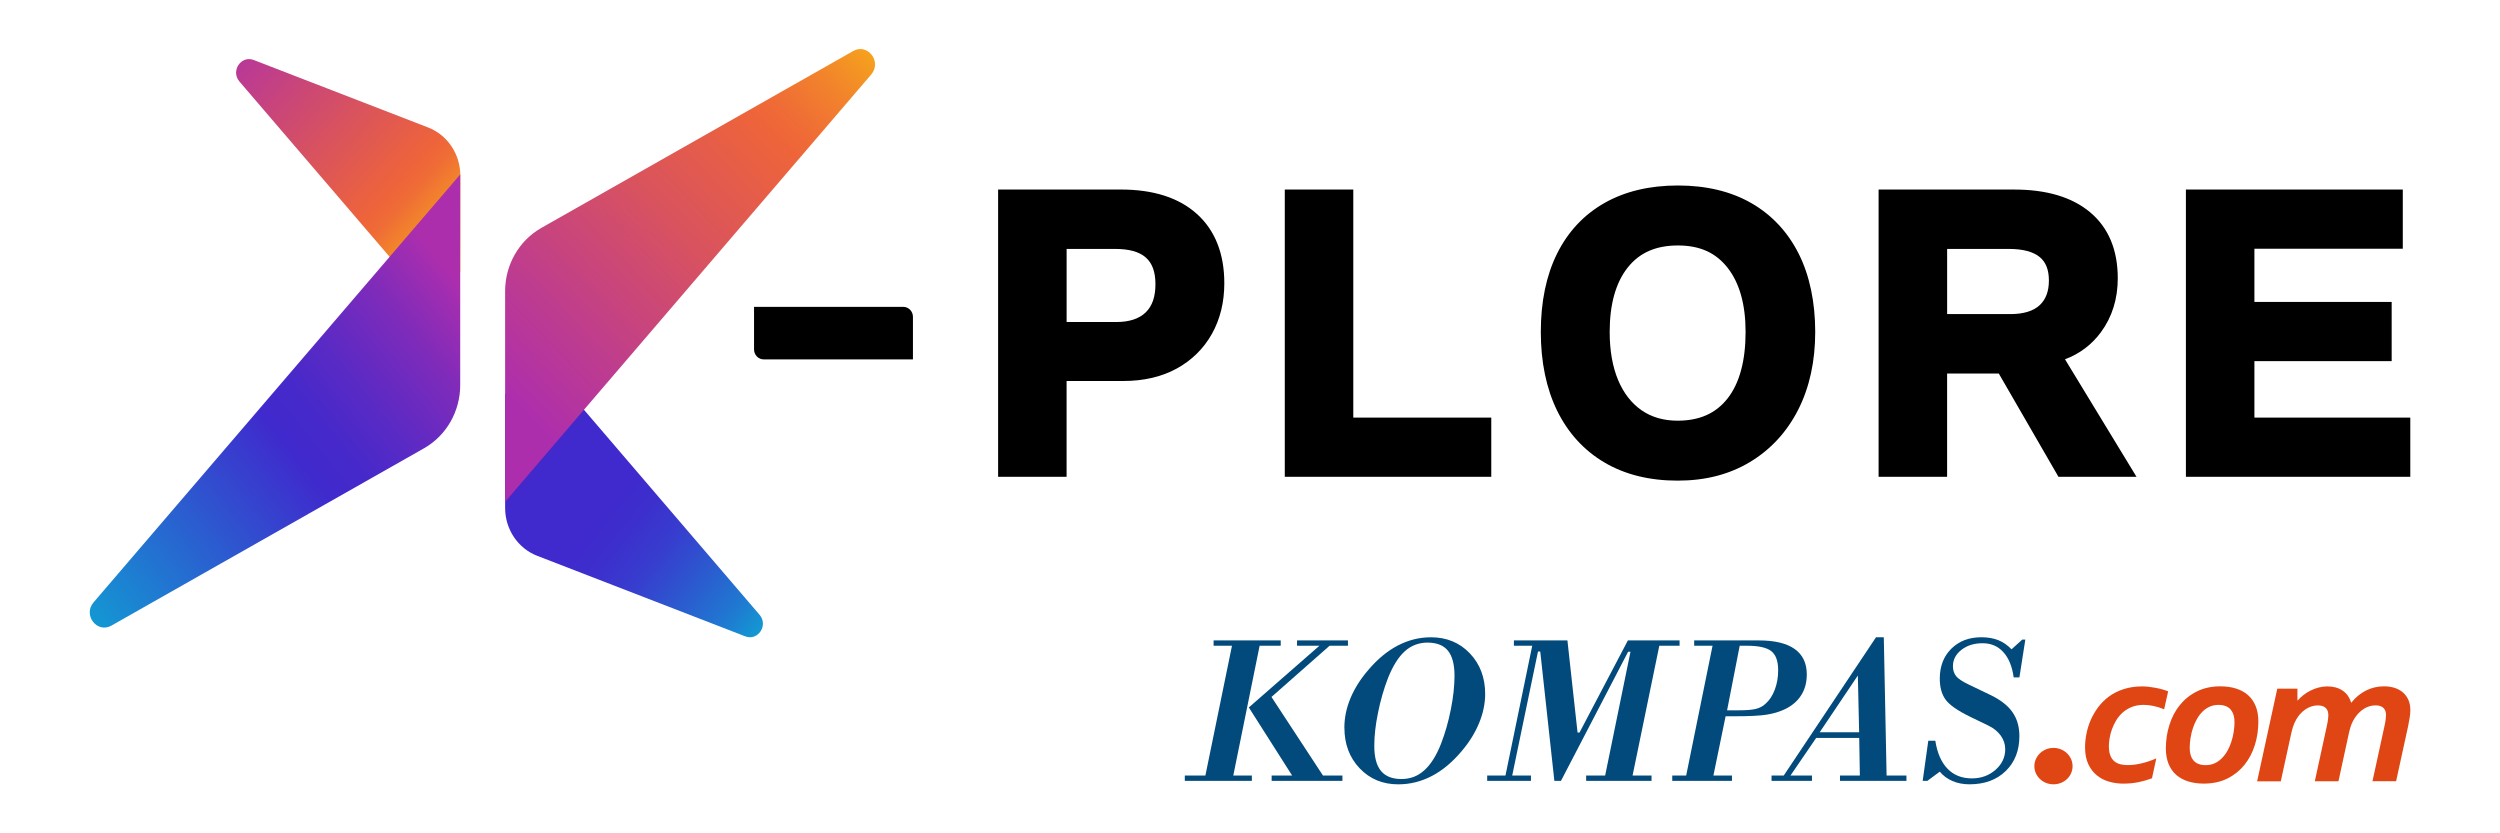 <svg width="102" height="34" viewBox="0 0 102 34" fill="none" xmlns="http://www.w3.org/2000/svg">
<path d="M48.832 8.728C48.102 8.068 47.059 7.733 45.735 7.733H40.723V19.453H43.517V15.545H45.825C46.66 15.545 47.394 15.375 48.005 15.04C48.624 14.701 49.109 14.224 49.446 13.622C49.782 13.022 49.952 12.328 49.952 11.556C49.952 10.349 49.575 9.397 48.832 8.727V8.728ZM43.517 10.156H45.49C46.632 10.156 47.142 10.6 47.142 11.595C47.142 12.109 47.012 12.486 46.745 12.745C46.476 13.006 46.074 13.138 45.55 13.138H43.518V10.156H43.517ZM55.215 17.038H60.844V19.453H52.419V7.733H55.214V17.038H55.215ZM71.456 8.288C70.625 7.81 69.617 7.568 68.458 7.568C67.3 7.568 66.299 7.808 65.466 8.28C64.625 8.757 63.972 9.454 63.527 10.351C63.088 11.236 62.865 12.311 62.865 13.541C62.865 14.772 63.09 15.853 63.53 16.754C63.977 17.666 64.629 18.379 65.466 18.872C66.297 19.362 67.3 19.61 68.444 19.61C69.588 19.61 70.558 19.355 71.398 18.851C72.241 18.345 72.903 17.627 73.367 16.715C73.827 15.809 74.061 14.742 74.061 13.541C74.061 12.34 73.836 11.252 73.394 10.366C72.946 9.47 72.295 8.771 71.457 8.288H71.456ZM70.487 16.254C70.008 16.866 69.34 17.164 68.444 17.164C67.876 17.164 67.382 17.021 66.976 16.739C66.567 16.456 66.246 16.044 66.022 15.514C65.792 14.968 65.675 14.305 65.675 13.542C65.675 12.413 65.923 11.53 66.412 10.914C66.892 10.309 67.562 10.015 68.459 10.015C69.356 10.015 70.003 10.312 70.483 10.921C70.972 11.542 71.22 12.424 71.22 13.542C71.22 14.719 70.973 15.632 70.487 16.255V16.254ZM85.718 13.553C86.174 12.936 86.405 12.195 86.405 11.352C86.405 10.193 86.024 9.286 85.274 8.658C84.542 8.045 83.504 7.734 82.189 7.734H76.647V19.453H79.442V15.239H81.55L83.985 19.453H87.169L84.252 14.659C84.849 14.436 85.341 14.065 85.718 13.554V13.553ZM79.442 10.156H81.958C82.53 10.156 82.956 10.268 83.223 10.49C83.473 10.697 83.595 11.011 83.595 11.446C83.595 11.881 83.471 12.217 83.218 12.452C82.959 12.693 82.555 12.815 82.018 12.815H79.443V10.156H79.442ZM98.34 17.038V19.453H89.185V7.733H98.034V10.148H91.98V12.319H97.58V14.734H91.98V17.038H98.339H98.34Z" fill="black"/>
<path d="M37.248 14.663H31.158C30.941 14.663 30.765 14.481 30.765 14.256V12.52H36.854C37.072 12.52 37.248 12.702 37.248 12.927V14.663Z" fill="black"/>
<path d="M22.311 14.95L30.991 25.084C31.358 25.513 30.925 26.163 30.407 25.963L21.918 22.677C21.131 22.373 20.609 21.595 20.609 20.726V16.084L22.311 14.951V14.95Z" fill="url(#paint0_linear_2776_18735)"/>
<path d="M20.609 11.879V20.473L35.546 3.039C35.993 2.517 35.399 1.747 34.809 2.082L22.086 9.299C21.175 9.816 20.609 10.805 20.609 11.879Z" fill="url(#paint1_linear_2776_18735)"/>
<path d="M17.277 12.091L9.769 3.326C9.403 2.898 9.834 2.248 10.352 2.448L17.467 5.201C18.257 5.506 18.781 6.288 18.781 7.161V11.088L17.277 12.091Z" fill="url(#paint2_linear_2776_18735)"/>
<path d="M18.777 15.71V7.116L3.816 24.578C3.373 25.094 3.962 25.856 4.546 25.525L17.3 18.29C18.211 17.774 18.777 16.785 18.777 15.71Z" fill="url(#paint3_linear_2776_18735)"/>
<g clip-path="url(#clip0_2776_18735)">
<path d="M83.781 32C83.349 32 83.002 31.668 83.002 31.261C83.002 30.854 83.35 30.514 83.781 30.514C84.211 30.514 84.561 30.847 84.561 31.261C84.561 31.675 84.212 32 83.781 32Z" fill="#E04613"/>
<path d="M51.076 31.86H48.34V31.642H49.18L50.265 26.346H49.515V26.129H52.253V26.346H51.393L50.318 31.642H51.076V31.86ZM54.771 31.86H51.883V31.642H52.719L50.952 28.864L53.832 26.346H52.919V26.129H54.996V26.346H54.247L51.876 28.436L53.978 31.643H54.771V31.861V31.86Z" fill="#024A7B"/>
<path d="M54.85 29.693C54.85 29.29 54.932 28.89 55.097 28.492C55.262 28.095 55.503 27.71 55.825 27.337C56.199 26.894 56.6 26.562 57.029 26.338C57.458 26.114 57.91 26.001 58.384 26.001C59.025 26.001 59.554 26.221 59.97 26.657C60.386 27.094 60.595 27.648 60.595 28.317C60.595 28.703 60.512 29.098 60.348 29.499C60.183 29.901 59.943 30.288 59.628 30.656C59.252 31.102 58.847 31.438 58.415 31.663C57.983 31.888 57.527 32.001 57.048 32.001C56.413 32.001 55.889 31.783 55.473 31.346C55.058 30.908 54.852 30.359 54.852 29.695L54.85 29.693ZM58.25 26.218C57.891 26.218 57.581 26.334 57.322 26.566C57.06 26.799 56.831 27.164 56.631 27.663C56.46 28.105 56.324 28.576 56.224 29.074C56.121 29.573 56.071 30.026 56.071 30.431C56.071 30.891 56.161 31.231 56.342 31.452C56.524 31.672 56.8 31.784 57.174 31.784C57.547 31.784 57.845 31.667 58.109 31.43C58.374 31.195 58.602 30.834 58.793 30.347C58.961 29.916 59.094 29.449 59.194 28.946C59.294 28.443 59.344 27.987 59.344 27.575C59.344 27.113 59.256 26.771 59.077 26.55C58.899 26.33 58.623 26.219 58.249 26.219L58.25 26.218Z" fill="#024A7B"/>
<path d="M62.462 31.86H60.677V31.642H61.423L62.515 26.346H61.767V26.129H63.951L64.364 29.888H64.444L66.418 26.129H68.527V26.346H67.7L66.609 31.642H67.383V31.86H64.715V31.642H65.49L66.524 26.59H66.428L63.687 31.86H63.418L62.842 26.582H62.75L61.698 31.642H62.463V31.86H62.462Z" fill="#024A7B"/>
<path d="M70.664 31.86H68.228V31.642H68.796L69.872 26.346H69.122V26.129H71.766C72.407 26.129 72.893 26.246 73.223 26.479C73.552 26.714 73.717 27.059 73.717 27.515C73.717 27.842 73.641 28.127 73.488 28.366C73.336 28.608 73.11 28.8 72.811 28.942C72.596 29.043 72.354 29.114 72.083 29.158C71.811 29.202 71.367 29.224 70.748 29.224H70.405L69.907 31.642H70.664V31.86ZM70.466 28.981H70.906C71.251 28.981 71.498 28.962 71.651 28.92C71.803 28.88 71.932 28.811 72.034 28.712C72.196 28.57 72.323 28.377 72.413 28.134C72.504 27.893 72.549 27.63 72.549 27.346C72.549 26.976 72.456 26.717 72.271 26.569C72.086 26.421 71.754 26.346 71.275 26.346H70.98L70.465 28.981H70.466Z" fill="#024A7B"/>
<path d="M73.926 31.86H72.279V31.641H72.777L76.542 26H76.859L76.973 31.641H77.783V31.86H75.072V31.641H75.882L75.856 30.107H74.1L73.052 31.641H73.928V31.86H73.926ZM75.853 29.877L75.8 27.561L74.243 29.877H75.853Z" fill="#024A7B"/>
<path d="M78.635 31.86H78.445L78.674 30.222H78.961C79.038 30.72 79.204 31.1 79.458 31.363C79.712 31.627 80.043 31.758 80.452 31.758C80.831 31.758 81.153 31.641 81.417 31.409C81.681 31.177 81.813 30.897 81.813 30.566C81.813 30.368 81.753 30.184 81.634 30.017C81.514 29.85 81.349 29.713 81.137 29.61L80.378 29.242C79.871 28.995 79.539 28.763 79.379 28.544C79.222 28.326 79.143 28.041 79.143 27.688C79.143 27.187 79.299 26.78 79.612 26.469C79.926 26.156 80.334 26 80.841 26C81.101 26 81.332 26.04 81.532 26.119C81.731 26.2 81.911 26.324 82.07 26.492L82.507 26.096H82.633L82.392 27.638H82.158C82.097 27.192 81.956 26.847 81.736 26.607C81.516 26.364 81.235 26.244 80.89 26.244C80.545 26.244 80.254 26.333 80.025 26.515C79.794 26.696 79.68 26.918 79.68 27.181C79.68 27.343 79.723 27.479 79.81 27.588C79.897 27.696 80.081 27.816 80.361 27.948L81.2 28.35C81.611 28.546 81.912 28.779 82.104 29.05C82.296 29.321 82.391 29.649 82.391 30.035C82.391 30.622 82.205 31.096 81.833 31.458C81.461 31.82 80.968 32 80.355 32C80.099 32 79.868 31.955 79.66 31.866C79.454 31.777 79.281 31.649 79.143 31.484L78.636 31.859L78.635 31.86Z" fill="#024A7B"/>
<path d="M88.295 28.939C88.148 28.877 88.001 28.831 87.855 28.802C87.709 28.773 87.578 28.759 87.461 28.759C87.281 28.759 87.121 28.787 86.98 28.843C86.84 28.899 86.717 28.973 86.612 29.066C86.507 29.158 86.419 29.264 86.346 29.382C86.273 29.5 86.216 29.622 86.17 29.746C86.125 29.872 86.093 29.994 86.072 30.115C86.052 30.236 86.042 30.346 86.042 30.445C86.042 30.593 86.061 30.718 86.1 30.817C86.137 30.918 86.191 30.997 86.259 31.055C86.326 31.114 86.408 31.155 86.502 31.18C86.596 31.204 86.698 31.216 86.807 31.216C86.991 31.216 87.181 31.192 87.38 31.144C87.579 31.096 87.778 31.029 87.977 30.943L87.801 31.754C87.662 31.809 87.49 31.859 87.286 31.905C87.081 31.949 86.863 31.972 86.631 31.972C86.43 31.972 86.235 31.945 86.047 31.891C85.859 31.837 85.692 31.75 85.548 31.631C85.403 31.513 85.287 31.36 85.201 31.174C85.114 30.986 85.07 30.759 85.07 30.491C85.07 30.318 85.088 30.135 85.126 29.943C85.162 29.752 85.221 29.565 85.299 29.382C85.378 29.199 85.48 29.024 85.604 28.856C85.728 28.688 85.876 28.541 86.048 28.416C86.22 28.289 86.419 28.189 86.647 28.116C86.875 28.042 87.126 28.005 87.402 28.005C87.557 28.005 87.737 28.024 87.939 28.062C88.143 28.1 88.317 28.149 88.461 28.208L88.297 28.941L88.295 28.939Z" fill="#E04613"/>
<path d="M90.595 28.003C90.83 28.003 91.042 28.033 91.231 28.093C91.421 28.152 91.583 28.241 91.718 28.359C91.853 28.478 91.957 28.627 92.031 28.808C92.104 28.988 92.141 29.198 92.141 29.437C92.141 29.771 92.094 30.089 91.999 30.395C91.904 30.7 91.763 30.969 91.576 31.204C91.389 31.437 91.157 31.624 90.878 31.763C90.6 31.902 90.278 31.971 89.913 31.971C89.681 31.971 89.469 31.941 89.278 31.882C89.088 31.822 88.925 31.732 88.79 31.615C88.655 31.497 88.552 31.347 88.478 31.169C88.405 30.99 88.367 30.78 88.367 30.537C88.367 30.204 88.414 29.886 88.511 29.58C88.606 29.274 88.747 29.004 88.934 28.771C89.121 28.538 89.353 28.35 89.632 28.211C89.91 28.072 90.231 28.002 90.596 28.002L90.595 28.003ZM90.513 28.759C90.383 28.759 90.262 28.785 90.153 28.834C90.044 28.883 89.945 28.951 89.858 29.038C89.77 29.126 89.696 29.227 89.632 29.341C89.568 29.454 89.514 29.578 89.47 29.71C89.427 29.841 89.394 29.975 89.373 30.113C89.351 30.251 89.34 30.387 89.34 30.519C89.34 30.735 89.392 30.905 89.498 31.03C89.603 31.155 89.768 31.217 89.995 31.217C90.126 31.217 90.245 31.192 90.354 31.144C90.463 31.095 90.561 31.027 90.648 30.939C90.735 30.852 90.812 30.751 90.877 30.637C90.942 30.522 90.996 30.4 91.038 30.268C91.081 30.137 91.112 30.002 91.135 29.863C91.157 29.724 91.168 29.588 91.168 29.454C91.168 29.242 91.114 29.073 91.008 28.948C90.902 28.824 90.737 28.76 90.513 28.76V28.759Z" fill="#E04613"/>
<path d="M95.94 28.662C96.109 28.448 96.309 28.285 96.538 28.172C96.767 28.058 97.009 28.002 97.266 28.002C97.427 28.002 97.573 28.024 97.703 28.066C97.835 28.109 97.948 28.172 98.043 28.255C98.139 28.337 98.212 28.44 98.264 28.559C98.316 28.679 98.342 28.817 98.342 28.973C98.342 29.07 98.333 29.175 98.313 29.293C98.294 29.41 98.272 29.526 98.248 29.644L97.761 31.874H96.797L97.279 29.659C97.307 29.534 97.325 29.434 97.335 29.359C97.344 29.285 97.349 29.22 97.349 29.168C97.349 29.113 97.342 29.063 97.326 29.017C97.312 28.97 97.288 28.929 97.255 28.894C97.222 28.858 97.179 28.831 97.124 28.81C97.069 28.789 97.002 28.779 96.924 28.779C96.76 28.779 96.605 28.824 96.461 28.911C96.316 29 96.192 29.12 96.088 29.274C96.034 29.352 95.986 29.441 95.945 29.54C95.904 29.638 95.869 29.757 95.839 29.895L95.409 31.876H94.444L94.926 29.661C94.954 29.536 94.972 29.436 94.981 29.361C94.991 29.287 94.996 29.222 94.996 29.171C94.996 29.116 94.987 29.065 94.973 29.019C94.957 28.972 94.934 28.932 94.901 28.896C94.868 28.86 94.825 28.833 94.771 28.812C94.716 28.791 94.649 28.781 94.57 28.781C94.42 28.781 94.278 28.819 94.142 28.894C94.007 28.97 93.888 29.073 93.784 29.206C93.719 29.293 93.662 29.39 93.613 29.5C93.564 29.611 93.523 29.741 93.49 29.889L93.056 31.877H92.091L92.913 28.099H93.735V28.574H93.752C93.817 28.498 93.894 28.427 93.981 28.358C94.068 28.289 94.163 28.228 94.266 28.177C94.368 28.125 94.478 28.084 94.595 28.052C94.712 28.021 94.833 28.005 94.959 28.005C95.201 28.005 95.407 28.062 95.576 28.175C95.745 28.288 95.86 28.451 95.924 28.665H95.94V28.662Z" fill="#E04613"/>
</g>
<defs>
<linearGradient id="paint0_linear_2776_18735" x1="32.13" y1="27.583" x2="13.452" y2="12.438" gradientUnits="userSpaceOnUse">
<stop offset="0.04" stop-color="#09B1D4"/>
<stop offset="0.06" stop-color="#0DA6D3"/>
<stop offset="0.14" stop-color="#1F79D1"/>
<stop offset="0.23" stop-color="#2D56CF"/>
<stop offset="0.3" stop-color="#373DCE"/>
<stop offset="0.37" stop-color="#3D2ECD"/>
<stop offset="0.43" stop-color="#4029CD"/>
<stop offset="0.66" stop-color="#4129CC"/>
<stop offset="0.74" stop-color="#4829CA"/>
<stop offset="0.8" stop-color="#5429C6"/>
<stop offset="0.85" stop-color="#652AC2"/>
<stop offset="0.89" stop-color="#7B2BBB"/>
<stop offset="0.92" stop-color="#952CB3"/>
<stop offset="0.95" stop-color="#AD2EAD"/>
</linearGradient>
<linearGradient id="paint1_linear_2776_18735" x1="37.779" y1="-2.196" x2="18.638" y2="16.305" gradientUnits="userSpaceOnUse">
<stop offset="0.03" stop-color="#FFE600"/>
<stop offset="0.04" stop-color="#FEE101"/>
<stop offset="0.15" stop-color="#F7AB19"/>
<stop offset="0.25" stop-color="#F2842B"/>
<stop offset="0.33" stop-color="#EF6C36"/>
<stop offset="0.37" stop-color="#EE643A"/>
<stop offset="0.57" stop-color="#D9535E"/>
<stop offset="0.94" stop-color="#AD2EAD"/>
</linearGradient>
<linearGradient id="paint2_linear_2776_18735" x1="19.925" y1="10.995" x2="7.307" y2="-0.344" gradientUnits="userSpaceOnUse">
<stop offset="0.01" stop-color="#FFE600"/>
<stop offset="0.02" stop-color="#FEE101"/>
<stop offset="0.12" stop-color="#F7AB19"/>
<stop offset="0.2" stop-color="#F2842B"/>
<stop offset="0.26" stop-color="#EF6C36"/>
<stop offset="0.3" stop-color="#EE643A"/>
<stop offset="0.6" stop-color="#CD4972"/>
<stop offset="0.88" stop-color="#AD2EAD"/>
</linearGradient>
<linearGradient id="paint3_linear_2776_18735" x1="1.675" y1="26.828" x2="20.276" y2="11.864" gradientUnits="userSpaceOnUse">
<stop stop-color="#09B1D4"/>
<stop offset="0.56" stop-color="#4029CD"/>
<stop offset="0.63" stop-color="#4729CA"/>
<stop offset="0.72" stop-color="#5C2AC4"/>
<stop offset="0.84" stop-color="#7F2BBA"/>
<stop offset="0.96" stop-color="#AD2EAD"/>
</linearGradient>
<clipPath id="clip0_2776_18735">
<rect width="50" height="6" fill="white" transform="translate(48.34 26)"/>
</clipPath>
</defs>
</svg>
